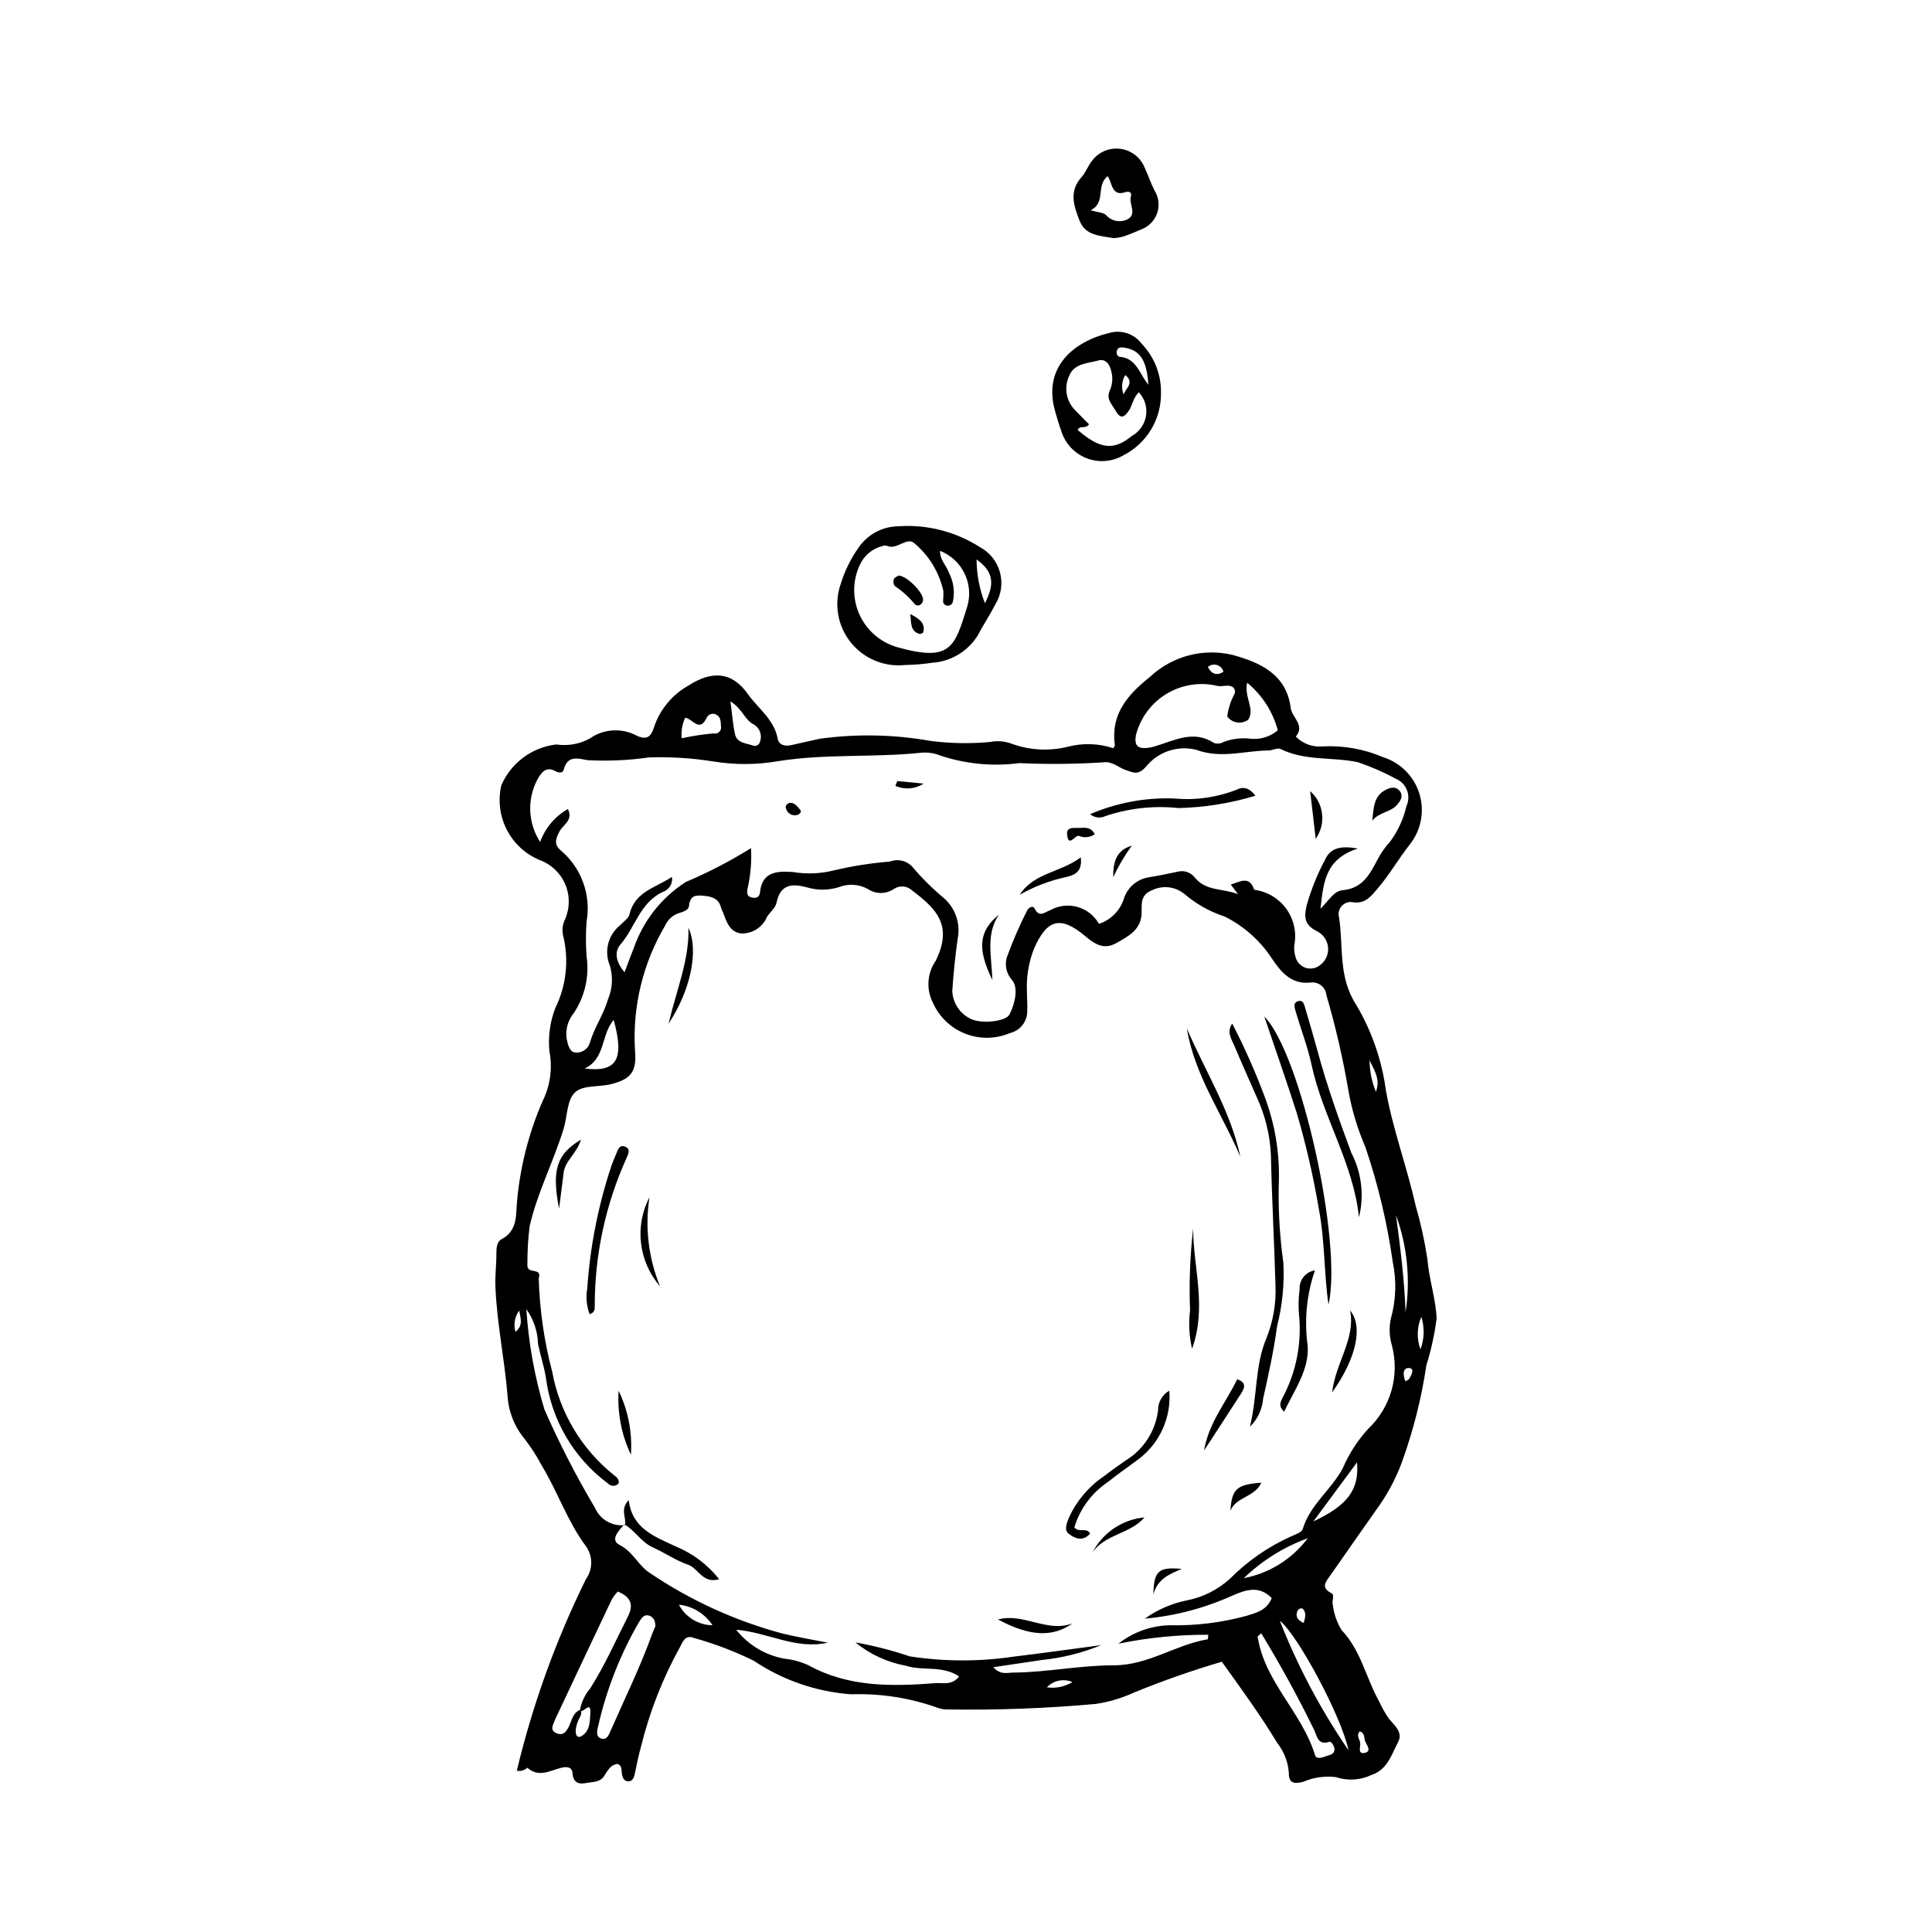 <?xml version="1.0" encoding="UTF-8"?>
<!-- Uploaded to: SVG Repo, www.svgrepo.com, Generator: SVG Repo Mixer Tools -->
<svg fill="#000000" width="800px" height="800px" version="1.1" viewBox="144 144 512 512" xmlns="http://www.w3.org/2000/svg">
 <g>
  <path d="m467.8 584.38c-7.93 2.332-15.738 5.07-23.383 8.207-3.184 1.453-6.559 2.453-10.02 2.973-13.031 1.176-26.117 1.664-39.203 1.465-0.875 0.031-1.75-0.105-2.578-0.398-7.394-2.66-15.227-3.891-23.082-3.621-9.211-0.676-18.09-3.734-25.762-8.883-5.082-2.5-10.387-4.523-15.844-6.039-2.488-0.984-2.984 1.152-3.797 2.535v-0.004c-4.543 8.238-7.984 17.039-10.234 26.172-0.641 2.309-1.137 4.664-1.613 7.016-0.23 1.133-0.578 2.316-1.824 2.269-1.258-0.047-1.598-1.254-1.695-2.418-0.07-0.824 0.012-1.75-1.094-2.184-1.965 0.18-2.652 1.844-3.625 3.281-1.113 1.641-3.094 1.449-4.758 1.777-1.977 0.387-3.375-0.141-3.559-2.582-0.137-1.848-1.727-1.773-2.996-1.461-2.992 0.738-5.949 2.672-8.969-0.012h-0.004c-0.754 0.691-1.793 0.984-2.801 0.785 4.199-17.566 10.352-34.605 18.34-50.805 1.91-2.688 1.832-6.312-0.191-8.914-4.785-6.523-7.375-14.316-11.566-21.203l-0.004-0.004c-1.32-2.496-2.856-4.875-4.59-7.109-2.668-3.238-4.227-7.25-4.449-11.438-0.789-9.578-2.797-19.004-3.203-28.637-0.129-3.082 0.27-6.09 0.254-9.133-0.004-1.312 0.141-2.961 1.309-3.57 4.606-2.391 3.762-6.945 4.219-10.746h0.004c0.871-8.914 3.129-17.633 6.691-25.848 2.051-4.098 2.695-8.758 1.824-13.254-0.379-3.898 0.16-7.828 1.578-11.473 2.91-5.93 3.644-12.688 2.074-19.102-0.363-1.492-0.18-3.062 0.516-4.434 1.285-2.965 1.289-6.332 0.008-9.301s-3.731-5.273-6.773-6.375c-3.769-1.566-6.856-4.426-8.711-8.062-1.855-3.633-2.356-7.812-1.414-11.785 2.582-5.926 8.125-10.031 14.551-10.773 3.031 0.453 6.129-0.09 8.824-1.547 3.641-2.59 8.43-2.914 12.387-0.84 2.836 1.387 3.949 0.238 4.707-2.246h-0.004c1.539-4.59 4.711-8.453 8.914-10.859 6.34-4.137 11.672-3.879 15.902 2.086 2.731 3.852 6.957 6.731 7.934 11.836 0.344 1.785 1.965 2.129 3.68 1.73 2.551-0.594 5.113-1.148 7.672-1.711l0.004 0.004c9.715-1.309 19.574-1.102 29.223 0.617 5.195 0.664 10.445 0.762 15.656 0.281 1.93-0.391 3.93-0.234 5.773 0.453 4.758 1.742 9.926 2.023 14.844 0.809 3.992-1.047 8.195-0.914 12.109 0.387 0.219-0.445 0.418-0.656 0.395-0.836-1.145-8.238 3.422-13.375 9.336-18.098 5.871-5.5 14.121-7.672 21.938-5.777 7.203 1.996 14.195 5.074 15.336 14.047 0.324 2.555 3.875 4.531 1.348 7.582 1.867 1.906 4.504 2.859 7.164 2.59 5.457-0.273 10.91 0.699 15.938 2.848 4.633 1.449 8.254 5.098 9.664 9.742 1.41 4.648 0.43 9.691-2.617 13.473-2.957 3.777-5.332 7.941-8.449 11.586-1.746 2.039-3.219 4.07-6.398 3.684-1.113-0.273-2.289 0.07-3.078 0.902-0.793 0.828-1.078 2.019-0.754 3.117 1.168 7.769-0.27 15.824 4.578 23.195 4.113 6.973 6.781 14.699 7.84 22.727 1.871 10.336 5.594 20.277 7.906 30.562 1.332 4.594 2.359 9.27 3.07 14 0.441 5.41 2.238 10.52 2.453 15.805h-0.004c-0.547 4.203-1.457 8.352-2.719 12.398-1.312 8.859-3.519 17.562-6.594 25.973-1.703 4.5-4.023 8.738-6.891 12.602-4.039 5.695-8 11.445-12.016 17.156-1.156 1.645-2.555 3.121 0.309 4.625 1.008 0.527 0.09 2.047 0.387 3.051l0.008 0.004c0.285 2.375 1.074 4.664 2.309 6.715 5.195 5.43 6.492 12.738 9.984 18.957 0.723 1.586 1.586 3.106 2.578 4.543 1.543 1.867 3.801 3.625 2.434 6.215-1.742 3.309-2.824 7.328-7.062 8.711h0.004c-2.945 1.391-6.312 1.594-9.402 0.57-2.953-0.371-5.953 0.055-8.684 1.242-2.445 0.621-3.879 0.371-3.809-2.508h-0.004c-0.227-2.84-1.293-5.551-3.062-7.789-4.492-7.449-9.629-14.453-14.684-21.527zm-169.89 12.66c0.121 0.395 0.164 0.805 0.129 1.215-0.242 0.59-0.516 1.164-0.816 1.727-1.184 2.867-0.664 4.957 0.824 4.133 2.316-1.285 2.269-3.887 2.398-6.094 0.215-3.672-2.059 0.355-2.766-0.766 0.375-2.144 1.32-4.152 2.738-5.809 3.84-6.066 6.734-12.629 9.969-19.016 1.684-3.324 0.672-5.246-2.672-6.664v0.004c-0.594 0.641-1.121 1.34-1.574 2.09-4.848 10.199-9.672 20.414-14.469 30.637-0.184 0.395-0.391 0.777-0.543 1.184-0.504 1.359-1.676 2.922 0.59 3.734 1.512 0.543 2.316-0.457 2.981-1.754 0.852-1.668 1.066-3.82 3.211-4.621zm11.738-48.871-0.184-0.191c-1.477 1.66-3.941 4.098-1.215 5.484 3.582 1.82 4.902 5.477 8.086 7.473 10.688 7.207 22.496 12.594 34.941 15.949 4 0.953 8.035 1.656 12.078 2.434-8.371 1.945-15.871-2.746-24.254-3.414 3.191 4.047 7.762 6.777 12.836 7.672 2.168 0.23 4.281 0.809 6.269 1.707 10.641 5.902 22.191 5.652 33.777 4.766 1.875-0.145 4.316 0.691 6.199-1.789-4.617-3.019-9.676-1.363-14.07-2.812-4.926-0.891-9.543-3.023-13.418-6.191 4.887 0.867 9.695 2.102 14.395 3.695 9.082 1.402 18.32 1.434 27.414 0.09 7.789-0.938 15.559-2.035 23.34-3.062h-0.004c-5.016 2.055-10.297 3.379-15.691 3.934-4.156 0.621-8.316 1.234-12.902 1.91 1.867 2.137 3.707 1.441 5.301 1.43 8.91-0.074 17.746-1.941 26.586-1.93 9.168 0.012 16.395-5.481 24.918-6.894 0.098-0.016 0.094-0.629 0.168-1.211l0.004 0.008c-8-0.035-15.98 0.758-23.816 2.363 3.898-3.078 8.695-4.789 13.66-4.879 6.777 0.141 13.547-0.684 20.094-2.449 2.715-0.828 5.547-1.461 6.867-4.758-3.344-3.391-6.832-2.238-10.539-0.605-7.305 3.297-15.113 5.344-23.094 6.059 3.277-2.344 7.012-3.981 10.957-4.801 4.316-0.812 8.324-2.805 11.578-5.754 4.625-4.676 10.07-8.461 16.062-11.168 1.168-0.555 2.965-1.094 3.238-2.012 1.934-6.469 7.578-10.41 10.617-16.117 1.641-3.828 3.914-7.356 6.719-10.434 2.953-2.785 5.098-6.316 6.203-10.223s1.133-8.039 0.082-11.961c-0.68-2.309-0.762-4.75-0.242-7.102 1.355-4.863 1.523-9.984 0.488-14.926-1.465-10.375-3.898-20.59-7.269-30.508-2-4.602-3.465-9.414-4.375-14.344-1.477-8.75-3.461-17.406-5.949-25.922-0.098-1.004-0.602-1.926-1.395-2.547-0.789-0.625-1.805-0.898-2.801-0.754-5.269 0.566-7.981-2.977-10.426-6.637v-0.004c-3.094-4.625-7.336-8.363-12.316-10.844-3.93-1.281-7.57-3.324-10.707-6.012-2.445-1.977-5.816-2.344-8.625-0.938-3.023 1.215-2.656 3.543-2.691 5.961-0.062 4.477-3.555 6.242-6.781 8.051-3.195 1.789-5.582 0.297-8.184-1.891-6.57-5.519-10.141-4.426-13.527 3.269-1.445 3.652-2.094 7.57-1.902 11.492 0 1.746 0.172 3.496 0.078 5.234h0.004c-0.039 2.727-1.922 5.074-4.57 5.703-3.781 1.609-8.043 1.668-11.867 0.164-3.824-1.504-6.902-4.453-8.57-8.207-1.82-3.562-1.527-7.832 0.754-11.113 4.711-9.578-0.066-13.926-6.301-18.668-1.344-1.234-3.367-1.363-4.859-0.309-2.086 1.359-4.777 1.34-6.844-0.047-2.336-1.281-5.117-1.469-7.602-0.508-2.719 0.867-5.637 0.91-8.379 0.113-3.965-1.07-7.191-1.016-8.219 4.09-0.273 1.355-1.742 2.445-2.535 3.731-1.141 2.699-3.812 4.43-6.742 4.363-3.102-0.316-3.965-3.078-4.883-5.57-0.199-0.387-0.371-0.789-0.52-1.199-0.527-2.336-2.18-2.961-4.332-3.191-2.172-0.23-3.844-0.305-4.16 2.598-0.156 1.422-1.883 1.645-3.086 2.109-1.422 0.582-2.562 1.684-3.199 3.078-5.922 9.984-8.719 21.512-8.039 33.098 0.5 5.559-0.906 7.602-6.203 8.984-3.203 0.836-7.394 0.215-9.551 2.086-2.348 2.031-2.117 6.41-3.141 9.73-2.695 8.762-6.988 16.945-9.039 25.926h0.004c-0.398 3.246-0.59 6.516-0.578 9.785-0.262 2.523 1.941 1.605 2.859 2.438 0.562 0.512 0.133 1.184 0.145 1.801v-0.004c0.262 8.262 1.457 16.469 3.562 24.461 1.977 10.844 7.82 20.605 16.445 27.473 0.715 0.523 1.348 1.109 1.18 2.137v-0.004c-0.363 0.406-0.879 0.641-1.418 0.645-0.543 0.004-1.062-0.223-1.43-0.625-9.059-6.715-14.996-16.824-16.438-28.008-0.473-3.004-1.465-5.926-2.078-8.914-0.09-3.332-1.168-6.562-3.106-9.277 0.582 9.004 2.184 17.906 4.777 26.547 3.941 8.992 8.434 17.738 13.449 26.18 1.363 3.082 4.582 4.914 7.93 4.508zm160.52-169.76c2.402-0.695 4.938-2.484 6.219 1.391v0.004c3.41 0.434 6.484 2.262 8.496 5.047 2.012 2.785 2.781 6.281 2.121 9.652-0.105 1.09 0.02 2.191 0.363 3.231 0.363 1.285 1.34 2.312 2.609 2.738 1.266 0.426 2.664 0.195 3.731-0.613 1.539-1.07 2.394-2.875 2.25-4.742-0.148-1.867-1.273-3.519-2.961-4.336-3.531-1.77-3.367-3.977-2.703-6.918h0.004c1.199-4.203 2.84-8.266 4.902-12.121 1.332-2.879 3.894-3.738 8.641-2.863-8.773 2.801-9.078 9.125-9.902 15.938 2.18-2.074 3.512-4.703 5.871-4.91 5.262-0.453 7.168-4.164 9.223-8.055l0.004 0.004c0.895-1.75 2.027-3.367 3.359-4.812 2.074-2.816 3.547-6.027 4.336-9.438 0.609-1.324 0.656-2.844 0.129-4.203-0.531-1.363-1.59-2.449-2.938-3.016-3.242-1.762-6.633-3.238-10.133-4.414-6.769-1.402-13.961-0.266-20.441-3.481-0.797-0.395-2.109 0.391-3.184 0.398-6.367 0.035-12.512 2.273-19.203-0.195v-0.004c-4.738-1.16-9.73 0.422-12.934 4.106-2.344 2.836-3.543 1.973-5.574 1.316s-3.625-2.426-6.07-2.082c-7.398 0.473-14.82 0.539-22.23 0.203-7.156 0.949-14.434 0.227-21.266-2.109-1.645-0.629-3.422-0.832-5.168-0.602-12.387 1.258-24.902 0.215-37.254 2.156-5.828 1.031-11.785 1.062-17.621 0.086-5.59-0.879-11.254-1.227-16.91-1.035-5.387 0.777-10.836 1.02-16.273 0.723-2.59-0.504-5.273-1.301-6.262 2.488-0.281 1.078-1.434 0.852-2.188 0.43-2.508-1.398-3.731 0.391-4.711 2.043-1.406 2.586-2.09 5.504-1.98 8.445 0.113 2.941 1.02 5.797 2.621 8.266 1.336-3.691 3.949-6.789 7.363-8.727 1.449 3.004-1.234 4.109-2.188 5.863-1.027 1.895-1.668 3.578 0.391 5.184l0.004 0.004c5.418 4.644 7.981 11.805 6.734 18.832-0.227 3.043-0.227 6.106 0.004 9.148 0.766 5.242-0.426 10.582-3.348 15-1.566 1.883-2.273 4.328-1.953 6.754 0.289 1.469 0.703 3.449 2.129 3.719 1.832 0.297 3.59-0.852 4.059-2.644 1.188-3.988 3.629-7.418 4.797-11.449v-0.004c1.195-2.836 1.363-6.004 0.473-8.953-1.555-3.742-0.461-8.062 2.691-10.613 0.875-0.969 2.262-1.824 2.527-2.941 1.422-6.023 6.82-6.965 11.254-9.914 0.27 1.766-0.785 3.469-2.484 4.012-5.984 2.812-7.281 9.422-11.191 13.93-1.773 2.047-1.023 4.883 1.113 7.328 0.844-2.219 1.562-4.258 2.387-6.258l0.004 0.004c2.477-7.293 7.363-13.523 13.852-17.672 5.981-2.535 11.75-5.531 17.27-8.961 0.203 3.695-0.129 7.398-0.988 10.996-0.039 0.957-0.094 1.707 0.953 2.019 1.199 0.359 2.273 0.145 2.41-1.273 0.543-5.625 4.672-5.68 8.691-5.422 3.637 0.621 7.363 0.473 10.938-0.438 4.863-1.141 9.801-1.918 14.777-2.32 2.113-0.824 4.516-0.25 6.023 1.441 2.516 2.988 5.293 5.742 8.301 8.23 3.106 2.715 4.496 6.898 3.633 10.93-0.609 4.539-1.117 9.098-1.398 13.668 0.121 3.348 2.195 6.32 5.297 7.59 2.828 1.129 8.93 0.508 9.871-1.352 1.473-2.906 2.387-7.059 0.68-9.098-1.602-1.742-2.082-4.234-1.246-6.445 1.496-4.086 3.234-8.078 5.211-11.953 0.414-0.906 1.578-1.434 1.992-0.586 1.25 2.57 2.695 0.941 4.117 0.48 2.191-1.246 4.789-1.566 7.219-0.891 2.43 0.676 4.488 2.289 5.727 4.488 3.109-1.027 5.547-3.461 6.578-6.57 0.906-3.019 3.461-5.258 6.574-5.762 2.586-0.41 5.156-0.938 7.715-1.492 1.738-0.453 3.578 0.207 4.629 1.664 2.938 3.562 7.586 2.746 11.363 4.305zm4.602-43.672c-0.848 0.625-1.914 0.883-2.957 0.719-1.039-0.168-1.973-0.742-2.586-1.602 0.27-2.023 0.891-3.981 1.84-5.789 0.234-0.379 0.289-0.844 0.145-1.266-0.141-0.426-0.469-0.762-0.887-0.918-1.348-0.484-2.66 0.297-4.262-0.242-4.539-0.926-9.266-0.062-13.188 2.406s-6.742 6.359-7.867 10.855c-0.406 2.703 0.449 3.59 3.246 3.285h-0.004c0.648-0.086 1.289-0.23 1.91-0.434 5.113-1.52 10.125-4.398 15.566-0.855v0.004c0.836 0.273 1.746 0.18 2.508-0.258 2.242-0.863 4.66-1.168 7.047-0.887 2.652 0.312 5.316-0.492 7.352-2.223-1.328-4.945-4.164-9.348-8.121-12.598-0.891 3.758 2.191 7.051 0.258 9.801zm-157.08 240.25c0.008-1.785-0.805-2.641-1.859-2.883-1.203-0.277-1.848 0.746-2.457 1.715-5.035 8.668-8.711 18.059-10.902 27.844-0.328 1.246-0.602 2.832 1.18 3.144 1.223 0.215 1.711-1.094 2.141-2.07 3.762-8.578 7.906-16.992 11.07-25.824 0.289-0.809 0.68-1.582 0.828-1.926zm160.56 1.848c-0.668 0.609-0.98 0.777-0.961 0.898 1.844 12 11.762 20.098 15.195 31.355 0.375 1.23 1.871 0.707 2.871 0.344 0.953-0.348 2.277-0.426 2.289-1.844 0.008-0.906-0.848-2.156-1.363-1.984-3.027 0.996-3.223-1.496-3.996-3.09-4.223-8.719-8.906-17.18-14.035-25.68zm23.117 31.008c-1.812-8.93-13.621-30.836-18.211-34.336 4.762 12.094 10.871 23.613 18.211 34.336zm-202.44-180.68c8.594 1.094 10.574-2.457 7.707-12.875-3.375 3.859-2.133 10.32-7.707 12.875zm191.64 124.49c-6.324 2.305-12.098 5.91-16.945 10.578 6.769-1.293 12.812-5.062 16.945-10.578zm-153-221.8c0.496 3.707 0.676 6.258 1.219 8.727 0.512 2.324 2.84 2.34 4.609 2.953v-0.004c0.395 0.188 0.855 0.188 1.25-0.004 0.391-0.191 0.676-0.555 0.77-0.98 0.609-1.684-0.043-3.566-1.566-4.512-2.508-1.152-2.981-4.106-6.281-6.18zm166.06 201.68-11.574 15.66c9.121-4.269 12.188-8.449 11.574-15.66zm-178.96-191.88c2.781-0.617 5.602-1.051 8.441-1.285 0.539 0.129 1.109-0.027 1.508-0.418 0.398-0.387 0.566-0.957 0.445-1.5-0.066-1.086-0.02-2.301-1.027-2.926-0.445-0.34-1.02-0.457-1.559-0.316-0.539 0.141-0.984 0.52-1.211 1.031-1.895 3.973-3.691 0.254-5.684-0.039h0.004c-0.797 1.699-1.113 3.586-0.918 5.453zm189.29 126.37c1.16 8.672 2.227 17.172 2.535 25.762h-0.004c1.328-8.664 0.457-17.523-2.531-25.762zm-181.14 108.68c-2-3.051-5.262-5.051-8.891-5.441 1.734 3.312 5.152 5.406 8.891 5.441zm88.617 16.453c2.352 0.344 4.746-0.148 6.769-1.387-2.324-1-5.023-0.445-6.769 1.387zm82.879 11.695c-0.918 1.027-0.051 2 0.145 2.934 0.211 1.016-0.863 3.207 1.266 2.734 1.859-0.414 0.469-2.027 0.059-3.098-0.355-0.918-0.059-2.231-1.465-2.57zm16.133-101.27c1.035-2.762 1.113-5.789 0.223-8.602-1.188 2.731-1.27 5.816-0.223 8.602zm-13.504-76.594c0.031 2.867 0.605 5.703 1.691 8.355 1.113-3.074-0.043-5.086-1.691-8.355zm-225.36 66.316c-1.18 1.637-1.539 3.731-0.977 5.668 2.043-1.742 1.418-3.324 0.977-5.668zm207.92 82.812c0.312-1.309 0.816-2.602-0.188-3.699-0.434-0.477-1.273 0.004-1.508 0.578-0.602 1.488 0.172 2.414 1.695 3.121zm26.949-64.051c0.375-0.238 0.852-0.375 1.027-0.684 0.574-1.016 1.574-2.828-0.172-2.836-1.684-0.004-1.484 2.059-0.855 3.519zm-52.359-189.3c0.98 1.82 2.262 2.43 4.141 1.27-0.219-0.855-0.867-1.539-1.715-1.797-0.844-0.258-1.762-0.059-2.426 0.527z"/>
  <path d="m383.88 320.23c-5.562 0.602-11.039-1.699-14.5-6.09-3.465-4.394-4.422-10.258-2.535-15.523 1.035-3.348 2.586-6.512 4.602-9.375 2.359-3.535 6.297-5.691 10.547-5.773 7.59-0.539 15.148 1.371 21.57 5.449 2.656 1.383 4.621 3.812 5.422 6.699 0.801 2.891 0.363 5.981-1.203 8.535-1.469 2.871-3.269 5.566-4.777 8.418h-0.004c-2.637 4.117-7.07 6.742-11.949 7.07-2.375 0.352-4.773 0.551-7.172 0.59zm9.234-30.25c-0.062 2.402 1.734 3.926 2.398 5.875l-0.004 0.004c1.207 2.332 1.566 5.012 1.02 7.578-0.129 0.668-0.746 1.129-1.422 1.062-0.32 0-0.629-0.129-0.852-0.363-0.223-0.23-0.34-0.543-0.324-0.863 0.082-0.863 0.109-1.734 0.078-2.602-1.074-4.914-3.731-9.34-7.566-12.598-2.027-2.066-4.711 1.793-7.344 0.594h-0.004c-0.422-0.129-0.875-0.109-1.281 0.055-2.578 0.656-4.731 2.422-5.879 4.816-2.016 4.18-2.086 9.031-0.191 13.266 1.895 4.234 5.559 7.418 10.016 8.699 14.34 4.027 15.234-0.051 18.586-10.805 1.777-6.039-1.363-12.434-7.231-14.719zm9.688 2.269v0.004c0.016 3.973 0.77 7.914 2.223 11.613 2.281-4.582 2.773-8.023-2.223-11.613z"/>
  <path d="m451.67 248.21c0.039 3.402-0.875 6.742-2.637 9.652-1.762 2.906-4.301 5.266-7.332 6.809-2.984 1.734-6.598 2.008-9.809 0.738-3.211-1.27-5.668-3.938-6.66-7.242-0.598-1.641-1.078-3.324-1.566-5-3.422-11.703 4.629-18.73 14.773-21.043h-0.004c3.066-0.707 6.258 0.465 8.133 2.988 3.375 3.512 5.211 8.227 5.102 13.098zm-22.055 9.75c5.953 5.113 9.559 5.508 14.336 1.566 2.004-1.102 3.391-3.062 3.754-5.324 0.363-2.258-0.332-4.559-1.891-6.234-1.547 1.383-1.668 3.547-2.82 5.102-1.039 1.406-2.019 2.125-3.309-0.168-1.047-1.859-2.719-3.184-1.461-5.691h0.004c0.656-1.645 0.719-3.469 0.18-5.156-0.41-1.766-1.648-2.984-3.223-2.551-2.836 0.785-6.461 0.75-7.805 4.023-1.477 3.062-0.871 6.723 1.508 9.152 1.254 1.309 2.551 2.582 3.715 3.758-0.949 1.395-2.5 0.141-2.988 1.523zm18.707-12.004c-0.379-6.41-2.191-9.164-6.316-9.82-0.844-0.133-1.742-0.23-2.039 0.879-0.188 0.699 0.188 1.496 0.762 1.539 4.484 0.344 5.242 4.562 7.594 7.402zm-6.527 2.617c0.297-1.512 3.062-3.019 0.422-5.188v-0.004c-0.957 1.566-1.113 3.492-0.422 5.191z"/>
  <path d="m439.16 207.11c-3.613-0.625-7.488-0.656-9.031-4.555-1.52-3.836-2.945-7.832 0.492-11.625 1.156-1.273 1.738-3.055 2.836-4.398h-0.004c1.773-2.309 4.644-3.484 7.527-3.082 2.879 0.402 5.32 2.324 6.391 5.027 0.906 1.973 1.598 4.047 2.574 5.981 1.137 1.793 1.398 4.004 0.715 6.012-0.684 2.012-2.242 3.602-4.234 4.328-1.594 0.703-3.211 1.363-4.859 1.926-0.789 0.203-1.594 0.332-2.406 0.387zm-6.137-7.387c2.062 0.59 3.328 0.602 4.062 1.23v0.004c1.469 1.723 3.953 2.164 5.926 1.051 2.277-1.48 0.109-3.973 0.695-5.973 0.277-0.949-0.359-1.484-1.508-1.102-3.644 1.215-3.414-2.488-4.652-4.25-3.211 2.473-0.34 6.988-4.523 9.039z"/>
  <path d="m470.55 415.26c3.394 6.547 6.371 13.297 8.918 20.219 2.359 6.555 3.531 13.477 3.473 20.441-0.281 7.609 0.109 15.234 1.172 22.773 0.281 5.66-0.285 11.328-1.684 16.82-0.867 6.445-2.262 12.832-3.695 19.188-0.227 2.801-1.465 5.426-3.484 7.383 2.027-8.375 1.285-16.125 4.344-23.391 1.801-4.457 2.625-9.246 2.422-14.047-0.32-11.465-0.965-22.922-1.203-34.387-0.227-5.453-1.543-10.801-3.871-15.738-1.926-4.391-3.883-8.766-5.742-13.184-0.812-1.922-2.211-3.852-0.648-6.078z"/>
  <path d="m496.06 489.77c-1.195-8.414-0.941-16.996-2.551-25.379-1.445-8.578-3.398-17.062-5.848-25.41-2.621-8.223-5.492-16.367-8.609-25.594 9.727 9.828 20.789 60.066 17.008 76.383z"/>
  <path d="m504.14 466.57c-1.5-14.328-9.582-26.527-12.543-40.305-1.051-4.887-2.883-9.602-4.289-14.414-0.281-0.961-0.664-2.262 0.887-2.574 1.121-0.227 1.387 0.805 1.629 1.629 1.156 3.969 2.34 7.934 3.422 11.926 2.457 9.062 5.606 17.887 8.871 26.68v0.004c2.731 5.25 3.449 11.312 2.023 17.055z"/>
  <path d="m453.88 512.54c0.559 6.879-2.363 13.582-7.777 17.859-2.769 2.121-5.68 4.066-8.383 6.266h-0.004c-4.32 2.863-7.508 7.148-9.008 12.109 1.188 1.52 3.211-0.098 4.203 1.633-1.973 2.266-4.164 1.262-5.738 0.012-1.254-0.996-0.414-2.926 0.133-4.309 2.016-4.387 5.191-8.137 9.188-10.848 1.891-1.469 3.852-2.848 5.812-4.219v0.004c4.731-2.883 7.891-7.762 8.594-13.254-0.043-2.164 1.102-4.18 2.981-5.254z"/>
  <path d="m300.26 492.28c-0.816-2.176-1.035-4.531-0.629-6.82 0.742-11.078 2.898-22.016 6.418-32.547 0.352-1.027 0.777-2.031 1.207-3.031 0.5-1.164 0.91-2.793 2.637-1.895 1.16 0.602 0.664 1.781 0.172 2.844v-0.004c-5.574 12.316-8.457 25.676-8.453 39.191-0.008 0.855 0.129 1.746-1.352 2.262z"/>
  <path d="m309.64 548.16c0.383-2.047-1.395-4.231 0.984-6.606 0.855 7.445 6.731 9.605 12.262 12.18l0.004 0.004c4.59 1.863 8.625 4.883 11.703 8.77-4.371 1.301-5.531-2.922-8.27-3.856-3.246-1.109-6.16-3.16-9.316-4.578-3.082-1.387-4.707-4.465-7.543-6.098z"/>
  <path d="m492.47 480.66c-2.199 6.41-2.859 13.246-1.926 19.961 0.469 6.285-3.5 11.742-6.238 17.488-1.652-1.527-0.902-2.688-0.344-3.824h0.004c3.586-6.777 5.07-14.469 4.269-22.094-0.172-2.176-0.109-4.367 0.184-6.531-0.145-2.461 1.613-4.629 4.051-5z"/>
  <path d="m458.54 416.57c4.863 11.371 11.594 21.836 14.164 33.996-4.793-11.352-12.16-21.629-14.164-33.996z"/>
  <path d="m459.91 501.44c-0.777-3.332-0.957-6.773-0.535-10.164-0.277-7.258-0.004-14.523 0.824-21.738-0.008 10.387 3.711 20.75-0.289 31.902z"/>
  <path d="m326.45 389.87c2.809 6.086 0.508 16.727-5.277 25.398 2.234-9.297 5.508-16.992 5.277-25.398z"/>
  <path d="m501.8 491.29c3.508 4.234 1.625 12.758-4.789 21.727 1-8.074 6.254-14.23 4.789-21.727z"/>
  <path d="m408.47 573.18c6.766-1.844 12.965 3.59 19.777 1.035-5.316 3.742-11.348 3.469-19.777-1.035z"/>
  <path d="m316.12 461.26c-1.246 7.988-0.277 16.164 2.805 23.637-2.785-3.203-4.543-7.172-5.043-11.387-0.5-4.215 0.281-8.484 2.238-12.25z"/>
  <path d="m463.08 528.41c1.285-7.473 5.859-12.77 8.789-18.898 2.539 0.867 1.961 2.332 1.09 3.691-3.254 5.09-6.578 10.141-9.879 15.207z"/>
  <path d="m292.15 464.27c-1.988-10.289-0.605-14.402 5.82-18.266-1.121 3.695-4.227 5.606-4.602 8.785-0.371 3.164-0.809 6.32-1.219 9.48z"/>
  <path d="m433.54 555.39c2.711-5.231 7.902-8.723 13.77-9.262-3.769 4.402-10.398 4.367-13.77 9.262z"/>
  <path d="m311.2 529.52c-2.504-5.285-3.625-11.121-3.262-16.961 2.543 5.273 3.668 11.121 3.262 16.961z"/>
  <path d="m470.08 544.37c0.312-5.769 1.742-6.992 8.18-7.438-1.715 3.871-6.719 3.711-8.18 7.438z"/>
  <path d="m457.18 559.78c-3.359 1.379-6.555 2.805-7.519 6.801 0.109-6.234 1.336-7.394 7.519-6.801z"/>
  <path d="m432.89 359.77c6.992-3.016 14.566-4.438 22.176-4.172 5.656 0.547 11.363-0.25 16.656-2.32 1.582-0.848 3.348-0.621 4.965 1.609-6.617 1.992-13.477 3.09-20.387 3.266-6.555-0.707-13.18 0.023-19.422 2.144-1.316 0.621-2.875 0.414-3.988-0.527z"/>
  <path d="m507.66 361.5c0.379-3.227 0.32-6.434 3.402-8.094 1.387-0.746 2.984-1.188 4.039 0.445 0.844 1.305-0.113 2.574-0.91 3.484-1.691 1.938-4.762 1.891-6.531 4.164z"/>
  <path d="m414.25 381.12c3.703-5.84 10.75-5.848 16.164-9.91 0.484 3.918-1.68 4.707-4.066 5.262l0.004 0.004c-4.25 0.914-8.332 2.481-12.102 4.644z"/>
  <path d="m408.71 386.41c-3.531 5.227-1.926 10.98-1.715 17.301-4.078-8.281-3.598-12.996 1.715-17.301z"/>
  <path d="m492.67 366.28c-0.512-4.41-0.961-8.281-1.461-12.621 3.648 3.211 4.281 8.66 1.461 12.621z"/>
  <path d="m439.01 376.48c-0.02-3.852 0.707-7.164 4.91-8.352v0.004c-1.898 2.621-3.543 5.414-4.91 8.348z"/>
  <path d="m434.12 365.08c-1.227 0.871-2.82 1.035-4.199 0.434-1.09-0.203-2.734 3.121-3.121-0.25-0.266-2.312 1.941-1.781 3.32-1.859 1.441-0.074 3.035-0.262 4 1.676z"/>
  <path d="m381.79 350.99 6.957 0.676c-2.223 1.465-5.039 1.684-7.457 0.582z"/>
  <path d="m353.25 356.75c1.387-0.094 2.133 1.078 2.898 1.969 0.348 0.406-0.324 1.191-0.984 1.285-1.293 0.281-2.578-0.52-2.887-1.809-0.223-0.68 0.238-1.152 0.973-1.445z"/>
  <path d="m382.09 296.53c2.211 0.004 6.684 4.574 6.535 6.457h0.004c-0.035 0.43-0.23 0.832-0.547 1.121-0.227 0.238-0.543 0.363-0.871 0.352-0.324-0.012-0.633-0.16-0.84-0.41-1.504-1.84-3.277-3.441-5.254-4.754-0.363-0.52-0.457-1.184-0.246-1.781 0.188-0.48 0.91-0.75 1.219-0.984z"/>
  <path d="m385.24 306.74c2.75 1.371 3.992 2.609 3.43 4.812-0.059 0.234-0.785 0.535-1.078 0.434-2.309-0.773-2.09-2.699-2.352-5.246z"/>
 </g>
</svg>